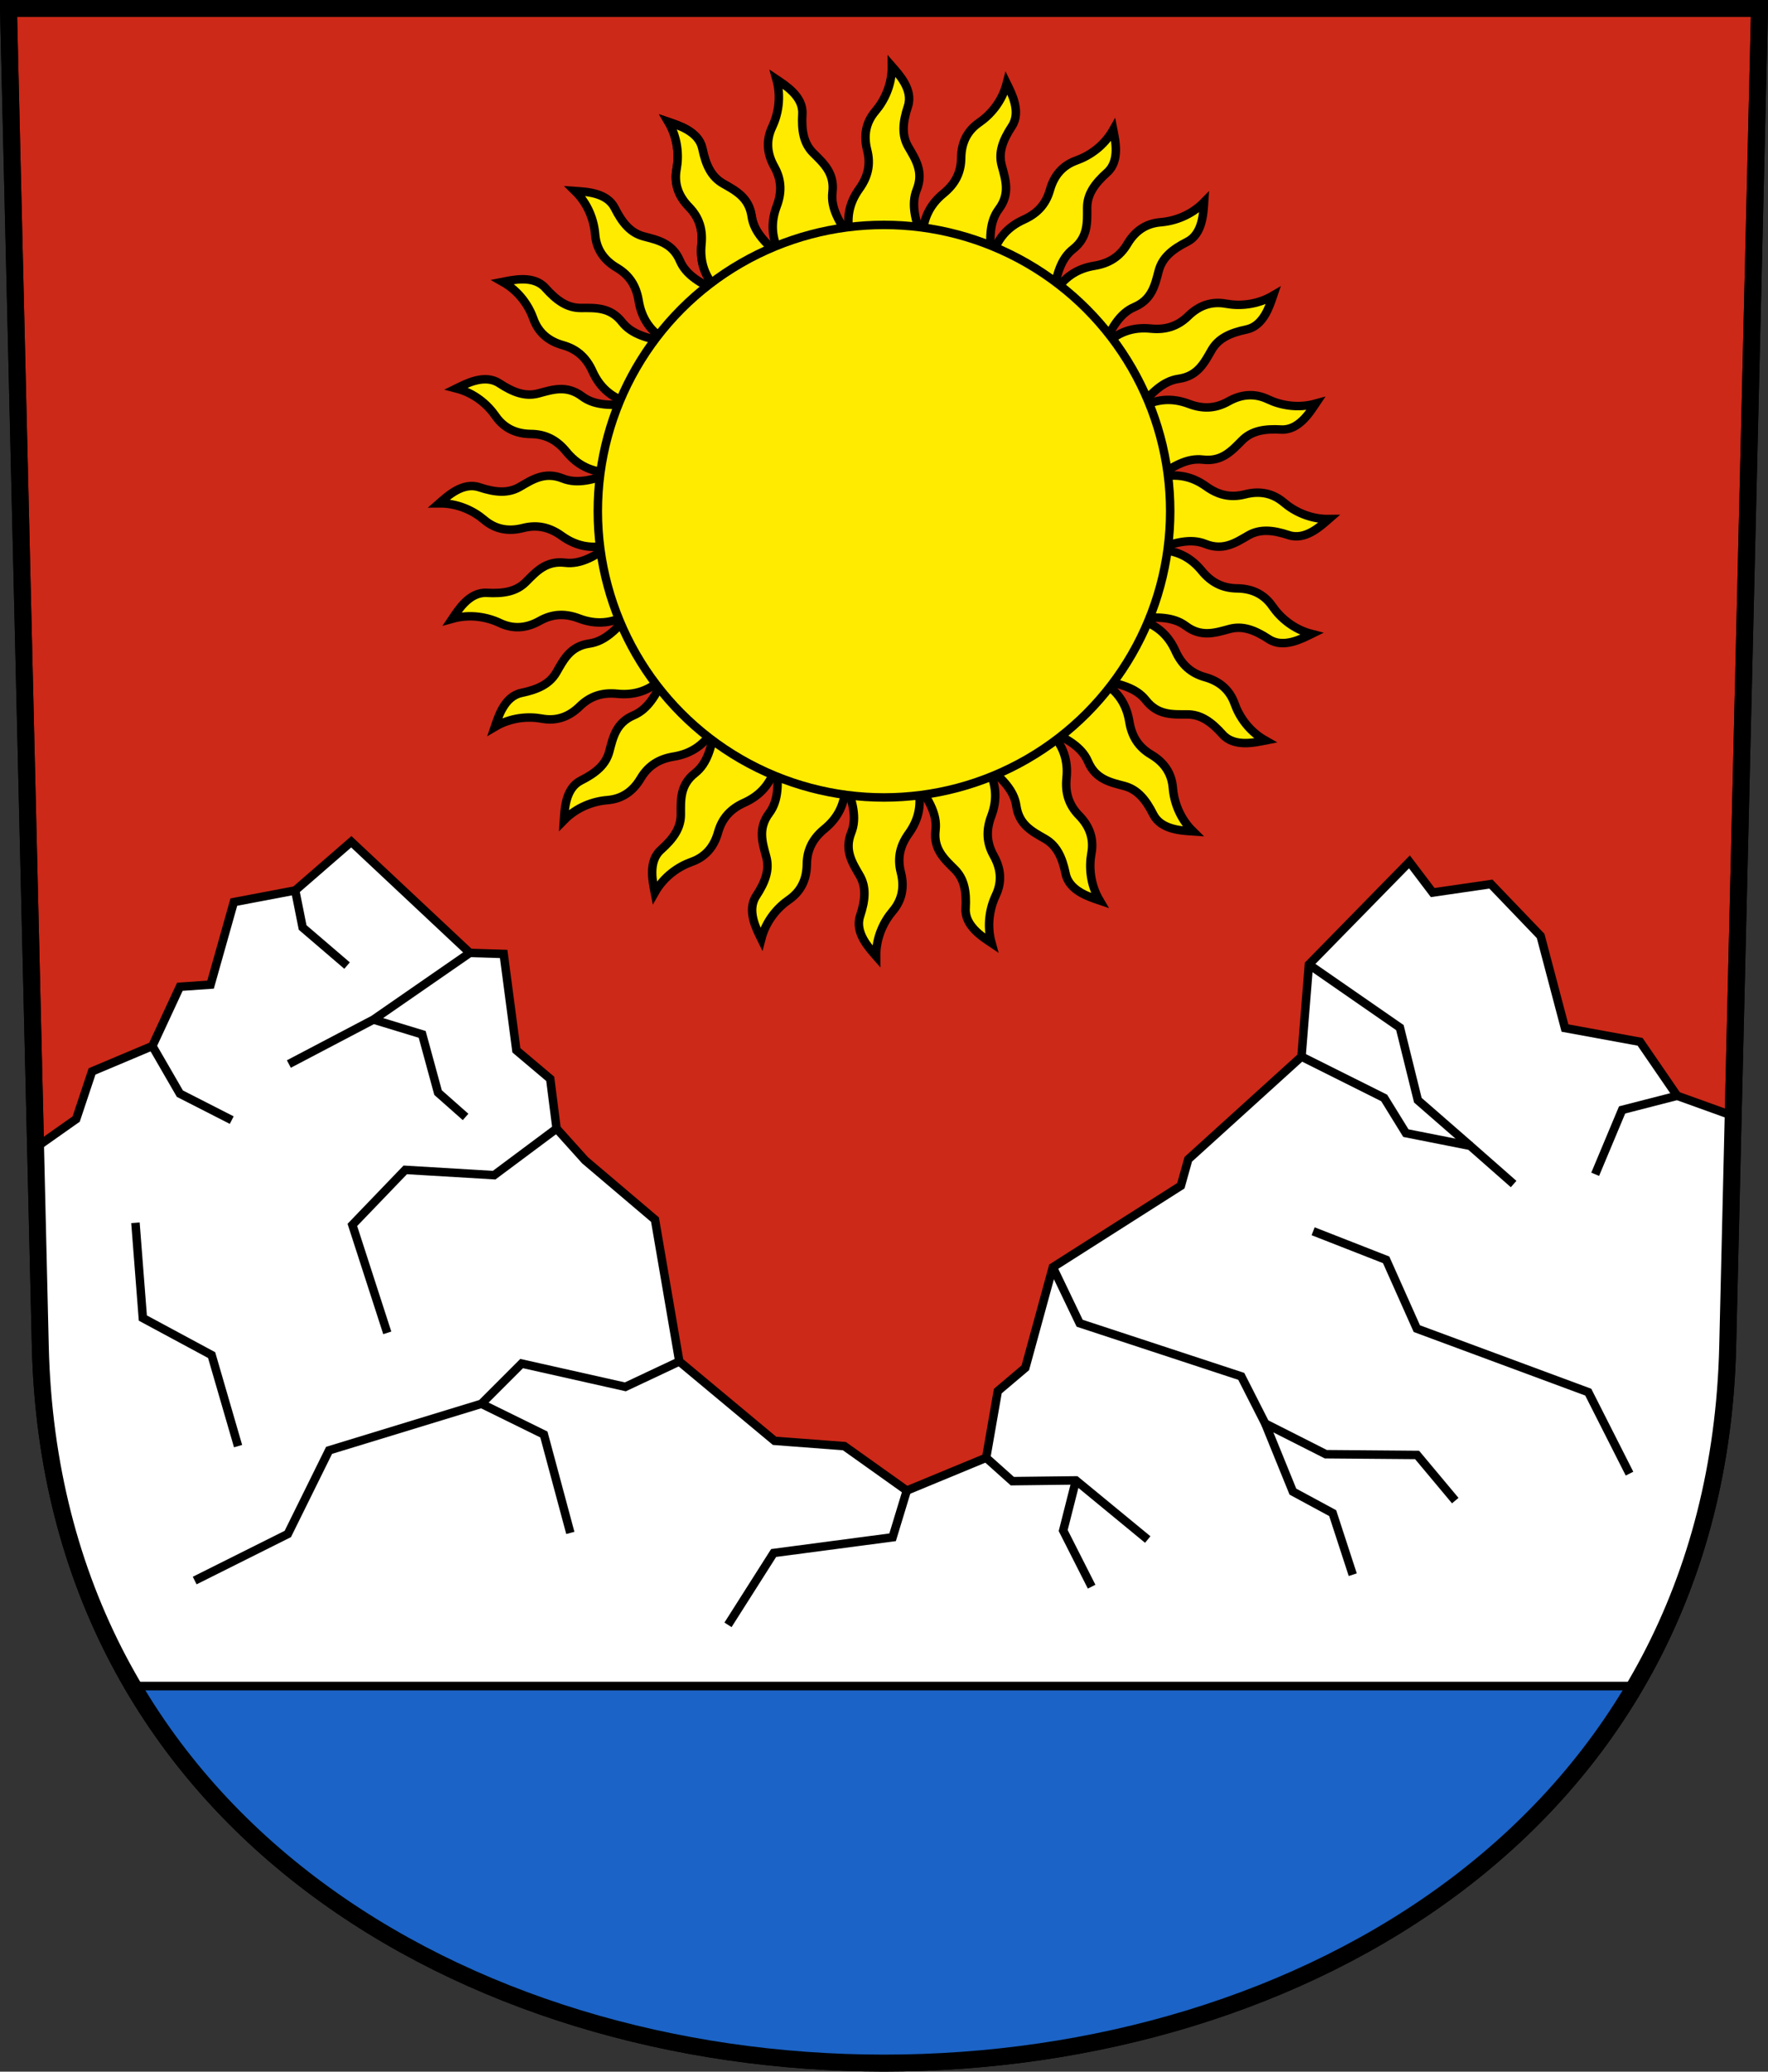 <?xml version="1.0" encoding="UTF-8" standalone="no"?>
<!-- Created with Inkscape (http://www.inkscape.org/) -->

<svg
   xmlns:dc="http://purl.org/dc/elements/1.1/"
   xmlns:cc="http://creativecommons.org/ns#"
   xmlns:rdf="http://www.w3.org/1999/02/22-rdf-syntax-ns#"
   xmlns:svg="http://www.w3.org/2000/svg"
   xmlns="http://www.w3.org/2000/svg"
   xmlns:sodipodi="http://sodipodi.sourceforge.net/DTD/sodipodi-0.dtd"
   xmlns:inkscape="http://www.inkscape.org/namespaces/inkscape"
   version="1.0"
   width="208.86"
   height="244.66"
   id="svg2780"
   inkscape:version="0.92.4 (5da689c313, 2019-01-14)"
   sodipodi:docname="Innerthal-blazon.svg">
  <rect width="100%" height="100%" fill="#333333" stroke="none"/>
  <sodipodi:namedview
     pagecolor="#ffffff"
     bordercolor="#666666"
     borderopacity="1"
     objecttolerance="10"
     gridtolerance="10"
     guidetolerance="10"
     inkscape:pageopacity="0"
     inkscape:pageshadow="2"
     inkscape:window-width="3259"
     inkscape:window-height="1417"
     id="namedview25"
     showgrid="false"
     inkscape:zoom="4.0000001"
     inkscape:cx="168.27471"
     inkscape:cy="9.8297179"
     inkscape:window-x="-8"
     inkscape:window-y="-8"
     inkscape:window-maximized="1"
     inkscape:current-layer="svg2780"
     inkscape:measure-start="104.255,149.787"
     inkscape:measure-end="104.255,126.383"
     showguides="true"
     inkscape:object-paths="true"
     inkscape:snap-intersection-paths="true" />
  <defs
     id="defs2782" />
  <path
     inkscape:connector-curvature="0"
     style="fill:#cc2918;fill-opacity:1;fill-rule:evenodd;stroke:#000000;stroke-width:2;stroke-linecap:butt;stroke-miterlimit:4;stroke-dashoffset:0;stroke-opacity:1"
     id="path4212"
     d="m 1,1 3.761,158.003 c 2.686,112.859 196.652,112.859 199.338,0 L 207.86,1 Z" />
  <path
     style="opacity:1;fill:#ffffff;fill-opacity:1;stroke:#000000;stroke-width:1;stroke-miterlimit:8;stroke-dasharray:none;stroke-dashoffset:4.58;stroke-opacity:1"
     d="M 4.203,135.542 9,132.16 l 1.875,-5.625 7.125,-3 3.25,-7 3.625,-0.25 2.75,-9.75 7.25,-1.375 6.625,-5.75 14,13.125 4,0.125 1.5,11.375 4,3.375 0.75,5.875 3.375,3.75 8.25,7 2.875,16.75 11.25,9.375 8.25,0.625 7.375,5.25 9.375,-3.875 1.375,-7.875 3.25,-2.75 3.25,-11.875 15.125,-9.625 0.875,-3.125 13.375,-12.125 0.875,-10.875 11.875,-12.125 2.75,3.625 6.875,-1 5.875,6.125 2.875,10.875 8.875,1.625 4.375,6.375 6.622,2.381 c 0,34.046 -0.825,49.187 -11.596,67.341 H 15.71 C 5.155,179.975 4.203,166.115 4.203,135.542 Z"
     id="path4345"
     inkscape:connector-curvature="0"
     sodipodi:nodetypes="ccccccccccccccccccccccccccccccccccccccc" />
  <path
     style="opacity:1;fill:#1b63c6;fill-opacity:1;stroke:#000000;stroke-width:1;stroke-miterlimit:8;stroke-dasharray:none;stroke-dashoffset:4.58;stroke-opacity:1"
     d="m 15.71,199.132 c 11.538,21.63 42.669,44.516 88.721,44.516 45.175,0 73.425,-19.69 88.721,-44.516 z"
     id="path4347"
     inkscape:connector-curvature="0"
     sodipodi:nodetypes="cccc" />
  <path
     style="opacity:1;fill:none;fill-opacity:1;stroke:#000000;stroke-width:1;stroke-miterlimit:8;stroke-dasharray:none;stroke-dashoffset:4.58;stroke-opacity:1"
     d="m 107.125,176.035 -1.678,5.516 -14.054,1.856 -5.392,8.485"
     id="path4349"
     inkscape:connector-curvature="0" />
  <path
     style="opacity:1;fill:none;fill-opacity:1;stroke:#000000;stroke-width:1;stroke-miterlimit:8;stroke-dasharray:none;stroke-dashoffset:4.58;stroke-opacity:1"
     d="m 116.5,172.16 3.089,2.762 7.513,-0.088 8.485,6.983"
     id="path4351"
     inkscape:connector-curvature="0" />
  <path
     style="opacity:1;fill:none;fill-opacity:1;stroke:#000000;stroke-width:1;stroke-miterlimit:8;stroke-dasharray:none;stroke-dashoffset:4.58;stroke-opacity:1"
     d="m 127.102,174.833 -1.503,5.922 3.359,6.629"
     id="path4353"
     inkscape:connector-curvature="0" />
  <path
     style="opacity:1;fill:none;fill-opacity:1;stroke:#000000;stroke-width:1;stroke-miterlimit:8;stroke-dasharray:none;stroke-dashoffset:4.58;stroke-opacity:1"
     d="m 124.375,149.66 3.169,6.612 19.092,6.276 2.828,5.568 7.159,3.624 10.783,0.088 4.508,5.392"
     id="path4355"
     inkscape:connector-curvature="0" />
  <path
     style="opacity:1;fill:none;fill-opacity:1;stroke:#000000;stroke-width:1;stroke-miterlimit:8;stroke-dasharray:none;stroke-dashoffset:4.58;stroke-opacity:1"
     d="m 149.465,168.116 3.27,8.043 4.699,2.54 2.372,7.271"
     id="path4357"
     inkscape:connector-curvature="0" />
  <path
     style="opacity:1;fill:none;fill-opacity:1;stroke:#000000;stroke-width:1;stroke-miterlimit:8;stroke-dasharray:none;stroke-dashoffset:4.58;stroke-opacity:1"
     d="m 153.75,124.785 9.768,4.882 2.563,4.154 7.601,1.503 5.127,4.508"
     id="path4359"
     inkscape:connector-curvature="0" />
  <path
     style="opacity:1;fill:none;fill-opacity:1;stroke:#000000;stroke-width:1;stroke-miterlimit:8;stroke-dasharray:none;stroke-dashoffset:4.58;stroke-opacity:1"
     d="m 154.625,113.91 10.75,7.448 2.121,8.574 6.187,5.392"
     id="path4361"
     inkscape:connector-curvature="0" />
  <path
     style="opacity:1;fill:none;fill-opacity:1;stroke:#000000;stroke-width:1;stroke-miterlimit:8;stroke-dasharray:none;stroke-dashoffset:4.58;stroke-opacity:1"
     d="m 198.125,129.41 -6.499,1.671 -3.182,7.601"
     id="path4363"
     inkscape:connector-curvature="0" />
  <path
     style="opacity:1;fill:none;fill-opacity:1;stroke:#000000;stroke-width:1;stroke-miterlimit:8;stroke-dasharray:none;stroke-dashoffset:4.58;stroke-opacity:1"
     d="m 84.81,34.318 c -1.563,-1.62 -2.151,-3.376 -1.942,-5.462 0.174,-1.734 -0.254,-3.169 -1.483,-4.425 -1.294,-1.323 -1.76,-2.809 -1.456,-4.467 0.294,-1.604 0.152,-3.669 -0.968,-5.565 1.205,0.412 3.591,1.131 4.01,3.145 0.407,1.957 1.051,3.334 2.436,4.131 1.476,0.849 3.069,1.628 3.391,3.885 0.271,1.9 1.746,3.236 3.319,4.616 z"
     id="path4373-1"
     inkscape:connector-curvature="0"
     sodipodi:nodetypes="cssscssscc" />
  <path
     style="opacity:1;fill:none;fill-opacity:1;stroke:#000000;stroke-width:1;stroke-miterlimit:8;stroke-dasharray:none;stroke-dashoffset:4.58;stroke-opacity:1"
     d="M 85.697,33.933 104.43,60.37"
     id="path4375-4"
     inkscape:connector-curvature="0" />
  <path
     style="opacity:1;fill:#feeb00;fill-opacity:1;stroke:#000000;stroke-width:1;stroke-miterlimit:8;stroke-dasharray:none;stroke-dashoffset:4.58;stroke-opacity:1"
     d="m 100.465,27.998 c -0.543,-2.185 -0.175,-3.999 1.049,-5.701 1.018,-1.415 1.364,-2.872 0.928,-4.574 -0.459,-1.792 -0.12,-3.313 0.972,-4.596 1.057,-1.242 1.966,-3.101 1.945,-5.303 0.837,0.959 2.545,2.775 1.9,4.729 -0.626,1.898 -0.757,3.413 0.044,4.795 0.854,1.473 1.844,2.944 0.994,5.06 -0.715,1.781 -0.106,3.676 0.567,5.657 z"
     id="path4373"
     inkscape:connector-curvature="0"
     sodipodi:nodetypes="cssscssscc" />
  <path
     style="opacity:1;fill:none;fill-opacity:1;stroke:#000000;stroke-width:1;stroke-miterlimit:8;stroke-dasharray:none;stroke-dashoffset:4.58;stroke-opacity:1"
     d="m 101.426,28.109 3.005,32.262"
     id="path4375"
     inkscape:connector-curvature="0" />
  <path
     style="opacity:1;fill:#feeb00;fill-opacity:1;stroke:#000000;stroke-width:1;stroke-miterlimit:8;stroke-dasharray:none;stroke-dashoffset:4.58;stroke-opacity:1"
     d="M 92.221,30.127 C 91.131,28.158 91.018,26.31 91.759,24.349 92.376,22.719 92.334,21.222 91.472,19.691 90.565,18.078 90.499,16.522 91.221,14.999 c 0.699,-1.473 1.097,-3.504 0.506,-5.626 1.057,0.71 3.176,2.022 3.059,4.076 -0.114,1.995 0.153,3.493 1.284,4.62 1.206,1.202 2.543,2.367 2.27,4.63 -0.23,1.905 0.849,3.578 2.012,5.317 z"
     id="path4373-7"
     inkscape:connector-curvature="0"
     sodipodi:nodetypes="cssscssscc" />
  <path
     style="opacity:1;fill:none;fill-opacity:1;stroke:#000000;stroke-width:1;stroke-miterlimit:8;stroke-dasharray:none;stroke-dashoffset:4.58;stroke-opacity:1"
     d="M 93.178,29.985 104.43,60.37"
     id="path4375-1"
     inkscape:connector-curvature="0" />
  <path
     style="opacity:1;fill:#feeb00;fill-opacity:1;stroke:#000000;stroke-width:1;stroke-miterlimit:8;stroke-dasharray:none;stroke-dashoffset:4.58;stroke-opacity:1"
     d="m 84.81,34.318 c -1.563,-1.62 -2.151,-3.376 -1.942,-5.462 0.174,-1.734 -0.254,-3.169 -1.483,-4.425 -1.294,-1.323 -1.76,-2.809 -1.456,-4.467 0.294,-1.604 0.152,-3.669 -0.968,-5.565 1.205,0.412 3.591,1.131 4.01,3.145 0.407,1.957 1.051,3.334 2.436,4.131 1.476,0.849 3.069,1.628 3.391,3.885 0.271,1.9 1.746,3.236 3.319,4.616 z"
     id="path4373-4"
     inkscape:connector-curvature="0"
     sodipodi:nodetypes="cssscssscc" />
  <path
     style="opacity:1;fill:none;fill-opacity:1;stroke:#000000;stroke-width:1;stroke-miterlimit:8;stroke-dasharray:none;stroke-dashoffset:4.58;stroke-opacity:1"
     d="M 85.697,33.933 104.43,60.37"
     id="path4375-8"
     inkscape:connector-curvature="0" />
  <path
     style="opacity:1;fill:#feeb00;fill-opacity:1;stroke:#000000;stroke-width:1;stroke-miterlimit:8;stroke-dasharray:none;stroke-dashoffset:4.58;stroke-opacity:1"
     d="m 78.736,40.284 c -1.929,-1.161 -2.951,-2.704 -3.289,-4.773 -0.281,-1.72 -1.066,-2.995 -2.578,-3.891 -1.592,-0.943 -2.427,-2.258 -2.563,-3.937 -0.131,-1.625 -0.802,-3.583 -2.375,-5.125 1.271,0.086 3.762,0.163 4.688,2 0.899,1.785 1.878,2.948 3.422,3.359 1.645,0.438 3.386,0.778 4.281,2.875 0.754,1.765 2.524,2.674 4.401,3.599 z"
     id="path4373-73"
     inkscape:connector-curvature="0"
     sodipodi:nodetypes="cssscssscc" />
  <path
     style="opacity:1;fill:none;fill-opacity:1;stroke:#000000;stroke-width:1;stroke-miterlimit:8;stroke-dasharray:none;stroke-dashoffset:4.58;stroke-opacity:1"
     d="m 79.493,39.682 24.937,20.688"
     id="path4375-5"
     inkscape:connector-curvature="0" />
  <path
     style="opacity:1;fill:#feeb00;fill-opacity:1;stroke:#000000;stroke-width:1;stroke-miterlimit:8;stroke-dasharray:none;stroke-dashoffset:4.58;stroke-opacity:1"
     d="m 74.412,47.618 c -2.163,-0.622 -3.55,-1.848 -4.413,-3.759 -0.717,-1.589 -1.805,-2.617 -3.497,-3.091 -1.782,-0.499 -2.929,-1.552 -3.494,-3.14 -0.547,-1.536 -1.702,-3.253 -3.621,-4.336 1.25,-0.245 3.676,-0.817 5.045,0.719 1.331,1.491 2.577,2.362 4.175,2.359 1.703,-0.003 3.472,-0.125 4.879,1.669 1.185,1.51 3.131,1.93 5.182,2.337 z"
     id="path4373-7-1"
     inkscape:connector-curvature="0"
     sodipodi:nodetypes="cssscssscc" />
  <path
     style="opacity:1;fill:none;fill-opacity:1;stroke:#000000;stroke-width:1;stroke-miterlimit:8;stroke-dasharray:none;stroke-dashoffset:4.58;stroke-opacity:1"
     d="M 74.988,46.841 104.43,60.37"
     id="path4375-1-3"
     inkscape:connector-curvature="0" />
  <path
     style="opacity:1;fill:#feeb00;fill-opacity:1;stroke:#000000;stroke-width:1;stroke-miterlimit:8;stroke-dasharray:none;stroke-dashoffset:4.58;stroke-opacity:1"
     d="m 72.135,55.822 c -2.251,-0.041 -3.908,-0.866 -5.235,-2.489 -1.104,-1.349 -2.421,-2.061 -4.178,-2.08 -1.85,-0.02 -3.231,-0.741 -4.188,-2.129 -0.926,-1.342 -2.486,-2.702 -4.619,-3.251 1.143,-0.56 3.339,-1.74 5.059,-0.612 1.671,1.096 3.101,1.614 4.643,1.198 1.644,-0.443 3.321,-1.019 5.145,0.349 1.535,1.151 3.523,1.054 5.611,0.916 z"
     id="path4373-4-2"
     inkscape:connector-curvature="0"
     sodipodi:nodetypes="cssscssscc" />
  <path
     style="opacity:1;fill:none;fill-opacity:1;stroke:#000000;stroke-width:1;stroke-miterlimit:8;stroke-dasharray:none;stroke-dashoffset:4.58;stroke-opacity:1"
     d="m 72.49,54.923 31.94,5.448"
     id="path4375-8-1"
     inkscape:connector-curvature="0" />
  <path
     style="opacity:1;fill:#feeb00;fill-opacity:1;stroke:#000000;stroke-width:1;stroke-miterlimit:8;stroke-dasharray:none;stroke-dashoffset:4.58;stroke-opacity:1"
     d="m 72.058,64.336 c -2.185,0.543 -3.999,0.175 -5.701,-1.049 -1.415,-1.018 -2.872,-1.364 -4.574,-0.928 -1.792,0.459 -3.313,0.12 -4.596,-0.972 -1.242,-1.057 -3.101,-1.966 -5.303,-1.945 0.959,-0.837 2.775,-2.545 4.729,-1.9 1.898,0.626 3.413,0.757 4.795,-0.044 1.473,-0.854 2.944,-1.844 5.06,-0.994 1.781,0.715 3.676,0.106 5.657,-0.567 z"
     id="path4373-44"
     inkscape:connector-curvature="0"
     sodipodi:nodetypes="cssscssscc" />
  <path
     style="opacity:1;fill:none;fill-opacity:1;stroke:#000000;stroke-width:1;stroke-miterlimit:8;stroke-dasharray:none;stroke-dashoffset:4.58;stroke-opacity:1"
     d="m 72.168,63.375 32.262,-3.005"
     id="path4375-6"
     inkscape:connector-curvature="0" />
  <path
     style="opacity:1;fill:#feeb00;fill-opacity:1;stroke:#000000;stroke-width:1;stroke-miterlimit:8;stroke-dasharray:none;stroke-dashoffset:4.58;stroke-opacity:1"
     d="m 74.187,72.579 c -1.969,1.09 -3.817,1.204 -5.778,0.462 -1.63,-0.617 -3.127,-0.574 -4.658,0.287 -1.612,0.907 -3.169,0.973 -4.691,0.25 -1.473,-0.699 -3.504,-1.097 -5.626,-0.506 0.71,-1.057 2.022,-3.176 4.076,-3.059 1.995,0.114 3.493,-0.153 4.62,-1.284 1.202,-1.206 2.367,-2.543 4.63,-2.27 1.905,0.23 3.578,-0.849 5.317,-2.012 z"
     id="path4373-7-3"
     inkscape:connector-curvature="0"
     sodipodi:nodetypes="cssscssscc" />
  <path
     style="opacity:1;fill:none;fill-opacity:1;stroke:#000000;stroke-width:1;stroke-miterlimit:8;stroke-dasharray:none;stroke-dashoffset:4.58;stroke-opacity:1"
     d="M 74.045,71.622 104.43,60.37"
     id="path4375-1-0"
     inkscape:connector-curvature="0" />
  <path
     style="opacity:1;fill:#feeb00;fill-opacity:1;stroke:#000000;stroke-width:1;stroke-miterlimit:8;stroke-dasharray:none;stroke-dashoffset:4.58;stroke-opacity:1"
     d="m 78.378,79.991 c -1.62,1.563 -3.376,2.151 -5.462,1.942 -1.734,-0.174 -3.169,0.254 -4.425,1.483 -1.323,1.294 -2.809,1.76 -4.467,1.456 -1.604,-0.294 -3.669,-0.152 -5.565,0.968 0.412,-1.205 1.131,-3.591 3.145,-4.01 1.957,-0.407 3.334,-1.051 4.131,-2.436 0.849,-1.476 1.628,-3.069 3.885,-3.391 1.9,-0.271 3.236,-1.746 4.616,-3.319 z"
     id="path4373-4-1"
     inkscape:connector-curvature="0"
     sodipodi:nodetypes="cssscssscc" />
  <path
     style="opacity:1;fill:none;fill-opacity:1;stroke:#000000;stroke-width:1;stroke-miterlimit:8;stroke-dasharray:none;stroke-dashoffset:4.58;stroke-opacity:1"
     d="M 77.993,79.103 104.43,60.37"
     id="path4375-8-7"
     inkscape:connector-curvature="0" />
  <path
     style="opacity:1;fill:#feeb00;fill-opacity:1;stroke:#000000;stroke-width:1;stroke-miterlimit:8;stroke-dasharray:none;stroke-dashoffset:4.58;stroke-opacity:1"
     d="m 84.344,86.065 c -1.161,1.929 -2.704,2.951 -4.773,3.289 -1.72,0.281 -2.995,1.066 -3.891,2.578 -0.943,1.592 -2.258,2.427 -3.937,2.563 -1.625,0.131 -3.583,0.802 -5.125,2.375 0.086,-1.271 0.163,-3.762 2,-4.688 1.785,-0.899 2.948,-1.878 3.359,-3.422 0.438,-1.645 0.778,-3.386 2.875,-4.281 1.765,-0.754 2.674,-2.524 3.599,-4.401 z"
     id="path4373-71"
     inkscape:connector-curvature="0"
     sodipodi:nodetypes="cssscssscc" />
  <path
     style="opacity:1;fill:none;fill-opacity:1;stroke:#000000;stroke-width:1;stroke-miterlimit:8;stroke-dasharray:none;stroke-dashoffset:4.58;stroke-opacity:1"
     d="M 83.742,85.307 104.43,60.37"
     id="path4375-9"
     inkscape:connector-curvature="0" />
  <path
     style="opacity:1;fill:#feeb00;fill-opacity:1;stroke:#000000;stroke-width:1;stroke-miterlimit:8;stroke-dasharray:none;stroke-dashoffset:4.58;stroke-opacity:1"
     d="m 91.678,90.388 c -0.622,2.163 -1.848,3.55 -3.759,4.413 -1.589,0.717 -2.617,1.805 -3.091,3.497 -0.499,1.782 -1.552,2.929 -3.14,3.494 -1.536,0.547 -3.253,1.702 -4.336,3.621 -0.245,-1.25 -0.817,-3.676 0.719,-5.045 1.491,-1.331 2.362,-2.577 2.359,-4.175 -0.003,-1.703 -0.125,-3.472 1.669,-4.879 1.51,-1.185 1.93,-3.131 2.337,-5.182 z"
     id="path4373-7-9"
     inkscape:connector-curvature="0"
     sodipodi:nodetypes="cssscssscc" />
  <path
     style="opacity:1;fill:none;fill-opacity:1;stroke:#000000;stroke-width:1;stroke-miterlimit:8;stroke-dasharray:none;stroke-dashoffset:4.58;stroke-opacity:1"
     d="M 90.901,89.812 104.43,60.37"
     id="path4375-1-4"
     inkscape:connector-curvature="0" />
  <path
     style="opacity:1;fill:#feeb00;fill-opacity:1;stroke:#000000;stroke-width:1;stroke-miterlimit:8;stroke-dasharray:none;stroke-dashoffset:4.58;stroke-opacity:1"
     d="m 99.882,92.666 c -0.041,2.251 -0.866,3.908 -2.489,5.235 -1.349,1.104 -2.061,2.421 -2.08,4.178 -0.02,1.85 -0.741,3.231 -2.129,4.188 -1.342,0.926 -2.702,2.486 -3.251,4.619 -0.56,-1.143 -1.74,-3.339 -0.612,-5.059 1.096,-1.671 1.614,-3.101 1.198,-4.643 -0.443,-1.644 -1.019,-3.321 0.349,-5.145 1.151,-1.535 1.054,-3.523 0.916,-5.611 z"
     id="path4373-4-8"
     inkscape:connector-curvature="0"
     sodipodi:nodetypes="cssscssscc" />
  <path
     style="opacity:1;fill:none;fill-opacity:1;stroke:#000000;stroke-width:1;stroke-miterlimit:8;stroke-dasharray:none;stroke-dashoffset:4.58;stroke-opacity:1"
     d="M 98.983,92.31 104.43,60.37"
     id="path4375-8-75"
     inkscape:connector-curvature="0" />
  <path
     style="opacity:1;fill:#feeb00;fill-opacity:1;stroke:#000000;stroke-width:1;stroke-miterlimit:8;stroke-dasharray:none;stroke-dashoffset:4.58;stroke-opacity:1"
     d="m 108.396,92.743 c 0.543,2.185 0.175,3.999 -1.049,5.701 -1.018,1.415 -1.364,2.872 -0.928,4.574 0.459,1.792 0.12,3.313 -0.972,4.596 -1.057,1.242 -1.966,3.101 -1.945,5.303 -0.837,-0.959 -2.545,-2.775 -1.9,-4.729 0.626,-1.898 0.757,-3.413 -0.044,-4.795 -0.854,-1.473 -1.844,-2.944 -0.994,-5.06 0.715,-1.781 0.106,-3.676 -0.567,-5.657 z"
     id="path4373-8"
     inkscape:connector-curvature="0"
     sodipodi:nodetypes="cssscssscc" />
  <path
     style="opacity:1;fill:none;fill-opacity:1;stroke:#000000;stroke-width:1;stroke-miterlimit:8;stroke-dasharray:none;stroke-dashoffset:4.58;stroke-opacity:1"
     d="m 107.435,92.632 -3.005,-32.262"
     id="path4375-3"
     inkscape:connector-curvature="0" />
  <path
     style="opacity:1;fill:#feeb00;fill-opacity:1;stroke:#000000;stroke-width:1;stroke-miterlimit:8;stroke-dasharray:none;stroke-dashoffset:4.58;stroke-opacity:1"
     d="m 116.639,90.613 c 1.09,1.969 1.204,3.817 0.462,5.778 -0.617,1.63 -0.574,3.127 0.287,4.658 0.907,1.612 0.973,3.169 0.25,4.691 -0.699,1.473 -1.097,3.504 -0.506,5.626 -1.057,-0.71 -3.176,-2.022 -3.059,-4.076 0.114,-1.995 -0.153,-3.493 -1.284,-4.62 -1.206,-1.202 -2.543,-2.367 -2.27,-4.63 0.23,-1.905 -0.849,-3.578 -2.012,-5.317 z"
     id="path4373-7-2"
     inkscape:connector-curvature="0"
     sodipodi:nodetypes="cssscssscc" />
  <path
     style="opacity:1;fill:none;fill-opacity:1;stroke:#000000;stroke-width:1;stroke-miterlimit:8;stroke-dasharray:none;stroke-dashoffset:4.58;stroke-opacity:1"
     d="M 115.682,90.755 104.43,60.37"
     id="path4375-1-7"
     inkscape:connector-curvature="0" />
  <path
     style="opacity:1;fill:#feeb00;fill-opacity:1;stroke:#000000;stroke-width:1;stroke-miterlimit:8;stroke-dasharray:none;stroke-dashoffset:4.58;stroke-opacity:1"
     d="m 124.051,86.423 c 1.563,1.62 2.151,3.376 1.942,5.462 -0.174,1.734 0.254,3.169 1.483,4.425 1.294,1.323 1.76,2.809 1.456,4.467 -0.294,1.604 -0.152,3.669 0.968,5.565 -1.205,-0.412 -3.591,-1.131 -4.01,-3.145 -0.407,-1.957 -1.051,-3.334 -2.436,-4.131 -1.476,-0.849 -3.069,-1.628 -3.391,-3.885 -0.271,-1.9 -1.746,-3.236 -3.319,-4.616 z"
     id="path4373-4-7"
     inkscape:connector-curvature="0"
     sodipodi:nodetypes="cssscssscc" />
  <path
     style="opacity:1;fill:none;fill-opacity:1;stroke:#000000;stroke-width:1;stroke-miterlimit:8;stroke-dasharray:none;stroke-dashoffset:4.58;stroke-opacity:1"
     d="M 123.163,86.807 104.43,60.37"
     id="path4375-8-76"
     inkscape:connector-curvature="0" />
  <path
     style="opacity:1;fill:#feeb00;fill-opacity:1;stroke:#000000;stroke-width:1;stroke-miterlimit:8;stroke-dasharray:none;stroke-dashoffset:4.58;stroke-opacity:1"
     d="m 130.125,80.457 c 1.929,1.161 2.951,2.704 3.289,4.773 0.281,1.72 1.066,2.995 2.578,3.891 1.592,0.943 2.427,2.258 2.563,3.937 0.131,1.625 0.802,3.583 2.375,5.125 -1.271,-0.086 -3.762,-0.163 -4.688,-2 -0.899,-1.785 -1.878,-2.948 -3.422,-3.359 -1.645,-0.438 -3.386,-0.778 -4.281,-2.875 -0.754,-1.765 -2.524,-2.674 -4.401,-3.599 z"
     id="path4373-9"
     inkscape:connector-curvature="0"
     sodipodi:nodetypes="cssscssscc" />
  <path
     style="opacity:1;fill:none;fill-opacity:1;stroke:#000000;stroke-width:1;stroke-miterlimit:8;stroke-dasharray:none;stroke-dashoffset:4.58;stroke-opacity:1"
     d="M 129.367,81.058 104.43,60.37"
     id="path4375-96"
     inkscape:connector-curvature="0" />
  <path
     style="opacity:1;fill:#feeb00;fill-opacity:1;stroke:#000000;stroke-width:1;stroke-miterlimit:8;stroke-dasharray:none;stroke-dashoffset:4.58;stroke-opacity:1"
     d="m 134.448,73.122 c 2.163,0.622 3.55,1.848 4.413,3.759 0.717,1.589 1.805,2.617 3.497,3.091 1.782,0.499 2.929,1.552 3.494,3.14 0.547,1.536 1.702,3.253 3.621,4.336 -1.25,0.245 -3.676,0.817 -5.045,-0.719 -1.331,-1.491 -2.577,-2.362 -4.175,-2.359 -1.703,0.003 -3.472,0.125 -4.879,-1.669 -1.185,-1.51 -3.131,-1.93 -5.182,-2.337 z"
     id="path4373-7-39"
     inkscape:connector-curvature="0"
     sodipodi:nodetypes="cssscssscc" />
  <path
     style="opacity:1;fill:none;fill-opacity:1;stroke:#000000;stroke-width:1;stroke-miterlimit:8;stroke-dasharray:none;stroke-dashoffset:4.58;stroke-opacity:1"
     d="M 133.872,73.899 104.43,60.37"
     id="path4375-1-9"
     inkscape:connector-curvature="0" />
  <path
     style="opacity:1;fill:#feeb00;fill-opacity:1;stroke:#000000;stroke-width:1;stroke-miterlimit:8;stroke-dasharray:none;stroke-dashoffset:4.58;stroke-opacity:1"
     d="m 136.726,64.918 c 2.251,0.041 3.908,0.866 5.235,2.489 1.104,1.349 2.421,2.061 4.178,2.08 1.85,0.02 3.231,0.741 4.188,2.129 0.926,1.342 2.486,2.702 4.619,3.251 -1.143,0.56 -3.339,1.74 -5.059,0.612 -1.671,-1.096 -3.101,-1.614 -4.643,-1.198 -1.644,0.443 -3.321,1.019 -5.145,-0.349 -1.535,-1.151 -3.523,-1.054 -5.611,-0.916 z"
     id="path4373-4-0"
     inkscape:connector-curvature="0"
     sodipodi:nodetypes="cssscssscc" />
  <path
     style="opacity:1;fill:none;fill-opacity:1;stroke:#000000;stroke-width:1;stroke-miterlimit:8;stroke-dasharray:none;stroke-dashoffset:4.58;stroke-opacity:1"
     d="m 136.37,65.818 -31.94,-5.448"
     id="path4375-8-6"
     inkscape:connector-curvature="0" />
  <path
     style="opacity:1;fill:#feeb00;fill-opacity:1;stroke:#000000;stroke-width:1;stroke-miterlimit:8;stroke-dasharray:none;stroke-dashoffset:4.58;stroke-opacity:1"
     d="m 136.802,56.405 c 2.184,-0.543 3.999,-0.175 5.701,1.049 1.415,1.018 2.872,1.364 4.574,0.928 1.792,-0.459 3.313,-0.12 4.596,0.972 1.242,1.057 3.101,1.966 5.303,1.945 -0.959,0.837 -2.775,2.545 -4.729,1.9 -1.898,-0.626 -3.413,-0.757 -4.795,0.044 -1.473,0.854 -2.944,1.844 -5.06,0.994 -1.781,-0.715 -3.676,-0.106 -5.657,0.567 z"
     id="path4373-13"
     inkscape:connector-curvature="0"
     sodipodi:nodetypes="cssscssscc" />
  <path
     style="opacity:1;fill:none;fill-opacity:1;stroke:#000000;stroke-width:1;stroke-miterlimit:8;stroke-dasharray:none;stroke-dashoffset:4.58;stroke-opacity:1"
     d="m 136.692,57.366 -32.262,3.005"
     id="path4375-45"
     inkscape:connector-curvature="0" />
  <path
     style="opacity:1;fill:#feeb00;fill-opacity:1;stroke:#000000;stroke-width:1;stroke-miterlimit:8;stroke-dasharray:none;stroke-dashoffset:4.58;stroke-opacity:1"
     d="m 134.673,48.161 c 1.969,-1.09 3.817,-1.204 5.778,-0.462 1.63,0.617 3.127,0.574 4.658,-0.287 1.612,-0.907 3.169,-0.973 4.691,-0.25 1.473,0.699 3.504,1.097 5.626,0.506 -0.71,1.057 -2.022,3.176 -4.076,3.059 -1.995,-0.114 -3.493,0.153 -4.62,1.284 -1.202,1.206 -2.367,2.543 -4.63,2.27 -1.905,-0.23 -3.578,0.849 -5.317,2.012 z"
     id="path4373-7-5"
     inkscape:connector-curvature="0"
     sodipodi:nodetypes="cssscssscc" />
  <path
     style="opacity:1;fill:none;fill-opacity:1;stroke:#000000;stroke-width:1;stroke-miterlimit:8;stroke-dasharray:none;stroke-dashoffset:4.58;stroke-opacity:1"
     d="m 134.815,49.118 -30.385,11.252"
     id="path4375-1-39"
     inkscape:connector-curvature="0" />
  <path
     style="opacity:1;fill:#feeb00;fill-opacity:1;stroke:#000000;stroke-width:1;stroke-miterlimit:8;stroke-dasharray:none;stroke-dashoffset:4.58;stroke-opacity:1"
     d="m 130.483,40.75 c 1.62,-1.563 3.376,-2.151 5.462,-1.942 1.734,0.174 3.169,-0.254 4.425,-1.483 1.323,-1.294 2.809,-1.76 4.467,-1.456 1.604,0.294 3.669,0.152 5.565,-0.968 -0.412,1.205 -1.131,3.591 -3.145,4.01 -1.957,0.407 -3.334,1.051 -4.131,2.436 -0.849,1.476 -1.628,3.069 -3.885,3.391 -1.9,0.271 -3.236,1.746 -4.616,3.319 z"
     id="path4373-4-4"
     inkscape:connector-curvature="0"
     sodipodi:nodetypes="cssscssscc" />
  <path
     style="opacity:1;fill:none;fill-opacity:1;stroke:#000000;stroke-width:1;stroke-miterlimit:8;stroke-dasharray:none;stroke-dashoffset:4.58;stroke-opacity:1"
     d="M 130.867,41.637 104.43,60.37"
     id="path4375-8-8"
     inkscape:connector-curvature="0" />
  <path
     style="opacity:1;fill:#feeb00;fill-opacity:1;stroke:#000000;stroke-width:1;stroke-miterlimit:8;stroke-dasharray:none;stroke-dashoffset:4.58;stroke-opacity:1"
     d="m 124.517,34.676 c 1.161,-1.929 2.704,-2.951 4.773,-3.289 1.72,-0.281 2.995,-1.066 3.891,-2.578 0.943,-1.592 2.258,-2.427 3.938,-2.563 1.625,-0.131 3.583,-0.802 5.125,-2.375 -0.086,1.271 -0.163,3.762 -2,4.688 -1.785,0.899 -2.948,1.878 -3.359,3.422 -0.438,1.645 -0.778,3.386 -2.875,4.281 -1.765,0.754 -2.674,2.524 -3.599,4.401 z"
     id="path4373-87"
     inkscape:connector-curvature="0"
     sodipodi:nodetypes="cssscssscc" />
  <path
     style="opacity:1;fill:none;fill-opacity:1;stroke:#000000;stroke-width:1;stroke-miterlimit:8;stroke-dasharray:none;stroke-dashoffset:4.58;stroke-opacity:1"
     d="m 125.118,35.433 -20.688,24.937"
     id="path4375-2"
     inkscape:connector-curvature="0" />
  <path
     style="opacity:1;fill:#feeb00;fill-opacity:1;stroke:#000000;stroke-width:1;stroke-miterlimit:8;stroke-dasharray:none;stroke-dashoffset:4.58;stroke-opacity:1"
     d="m 117.182,30.352 c 0.622,-2.163 1.848,-3.55 3.759,-4.413 1.589,-0.717 2.617,-1.805 3.091,-3.497 0.499,-1.782 1.552,-2.929 3.14,-3.494 1.536,-0.547 3.253,-1.702 4.336,-3.621 0.245,1.25 0.817,3.676 -0.719,5.045 -1.491,1.331 -2.362,2.577 -2.359,4.175 0.003,1.703 0.125,3.472 -1.669,4.879 -1.51,1.185 -1.93,3.131 -2.337,5.182 z"
     id="path4373-7-50"
     inkscape:connector-curvature="0"
     sodipodi:nodetypes="cssscssscc" />
  <path
     style="opacity:1;fill:none;fill-opacity:1;stroke:#000000;stroke-width:1;stroke-miterlimit:8;stroke-dasharray:none;stroke-dashoffset:4.58;stroke-opacity:1"
     d="M 117.959,30.928 104.43,60.37"
     id="path4375-1-03"
     inkscape:connector-curvature="0" />
  <path
     style="opacity:1;fill:#feeb00;fill-opacity:1;stroke:#000000;stroke-width:1;stroke-miterlimit:8;stroke-dasharray:none;stroke-dashoffset:4.58;stroke-opacity:1"
     d="m 108.978,28.075 c 0.041,-2.251 0.866,-3.908 2.489,-5.235 1.349,-1.104 2.061,-2.421 2.08,-4.178 0.02,-1.85 0.741,-3.231 2.129,-4.188 1.342,-0.926 2.702,-2.486 3.251,-4.619 0.56,1.143 1.74,3.339 0.612,5.059 -1.096,1.671 -1.614,3.101 -1.198,4.643 0.443,1.644 1.019,3.321 -0.349,5.145 -1.151,1.535 -1.054,3.523 -0.916,5.611 z"
     id="path4373-4-9"
     inkscape:connector-curvature="0"
     sodipodi:nodetypes="cssscssscc" />
  <path
     style="opacity:1;fill:none;fill-opacity:1;stroke:#000000;stroke-width:1;stroke-miterlimit:8;stroke-dasharray:none;stroke-dashoffset:4.58;stroke-opacity:1"
     d="m 109.878,28.43 -5.448,31.94"
     id="path4375-8-5"
     inkscape:connector-curvature="0" />
  <circle
     style="opacity:1;fill:#feeb00;fill-opacity:1;stroke:#000000;stroke-width:1;stroke-miterlimit:8;stroke-dasharray:none;stroke-dashoffset:4.58;stroke-opacity:1"
     id="path4371"
     cx="104.43"
     cy="60.37"
     r="33.809" />
  <path
     style="opacity:1;fill:none;fill-opacity:1;stroke:#000000;stroke-width:1;stroke-miterlimit:8;stroke-dasharray:none;stroke-dashoffset:4.58;stroke-opacity:1"
     d="m 18,123.535 3.25,5.625 6.125,3.125"
     id="path4814"
     inkscape:connector-curvature="0" />
  <path
     style="opacity:1;fill:none;fill-opacity:1;stroke:#000000;stroke-width:1;stroke-miterlimit:8;stroke-dasharray:none;stroke-dashoffset:4.58;stroke-opacity:1"
     d="m 55.5,112.535 -11.375,7.875 -10,5.25"
     id="path4816"
     inkscape:connector-curvature="0" />
  <path
     style="opacity:1;fill:none;fill-opacity:1;stroke:#000000;stroke-width:1;stroke-miterlimit:8;stroke-dasharray:none;stroke-dashoffset:4.58;stroke-opacity:1"
     d="m 34.875,105.16 0.875,4.375 5.25,4.5"
     id="path4818"
     inkscape:connector-curvature="0" />
  <path
     style="opacity:1;fill:none;fill-opacity:1;stroke:#000000;stroke-width:1;stroke-miterlimit:8;stroke-dasharray:none;stroke-dashoffset:4.58;stroke-opacity:1"
     d="m 80.25,160.785 -6.375,3 -12.25,-2.75 -4.75,4.75 -18,5.5 -4.875,9.875 -11,5.5"
     id="path4820"
     inkscape:connector-curvature="0" />
  <path
     style="opacity:1;fill:none;fill-opacity:1;stroke:#000000;stroke-width:1;stroke-miterlimit:8;stroke-dasharray:none;stroke-dashoffset:4.58;stroke-opacity:1"
     d="m 155.125,145.41 8.625,3.375 3.625,8.125 20.25,7.5 4.875,9.625"
     id="path4822"
     inkscape:connector-curvature="0" />
  <path
     style="opacity:1;fill:none;fill-opacity:1;stroke:#000000;stroke-width:1;stroke-miterlimit:8;stroke-dasharray:none;stroke-dashoffset:4.58;stroke-opacity:1"
     d="m 65.75,133.285 -7.375,5.5 -10.5,-0.625 -6.25,6.5 4.125,12.75"
     id="path4824"
     inkscape:connector-curvature="0" />
  <path
     style="opacity:1;fill:none;fill-opacity:1;stroke:#000000;stroke-width:1;stroke-miterlimit:8;stroke-dasharray:none;stroke-dashoffset:4.58;stroke-opacity:1"
     d="m 16,144.41 0.875,11.25 8.125,4.375 3.125,10.75"
     id="path4828"
     inkscape:connector-curvature="0" />
  <path
     style="opacity:1;fill:none;fill-opacity:1;stroke:#000000;stroke-width:1;stroke-miterlimit:8;stroke-dasharray:none;stroke-dashoffset:4.58;stroke-opacity:1"
     d="m 56.875,165.785 7.375,3.625 3.125,11.625"
     id="path4830"
     inkscape:connector-curvature="0" />
  <path
     style="opacity:1;fill:#ffffff;fill-opacity:1;stroke:#000000;stroke-width:1;stroke-miterlimit:8;stroke-dasharray:none;stroke-dashoffset:4.58;stroke-opacity:1"
     d="m 44.125,120.41 5.75,1.75 1.875,6.875 3.25,2.875"
     id="path4832"
     inkscape:connector-curvature="0" />
  <path
     inkscape:connector-curvature="0"
     style="fill:none;fill-opacity:1;fill-rule:evenodd;stroke:#000000;stroke-width:2;stroke-linecap:butt;stroke-miterlimit:4;stroke-dashoffset:0;stroke-opacity:1"
     id="path4212-6"
     d="M 1,1 4.761,159.003 c 2.686,112.859 196.652,112.859 199.338,0 l 3.761,-158.003 z" />
</svg>
